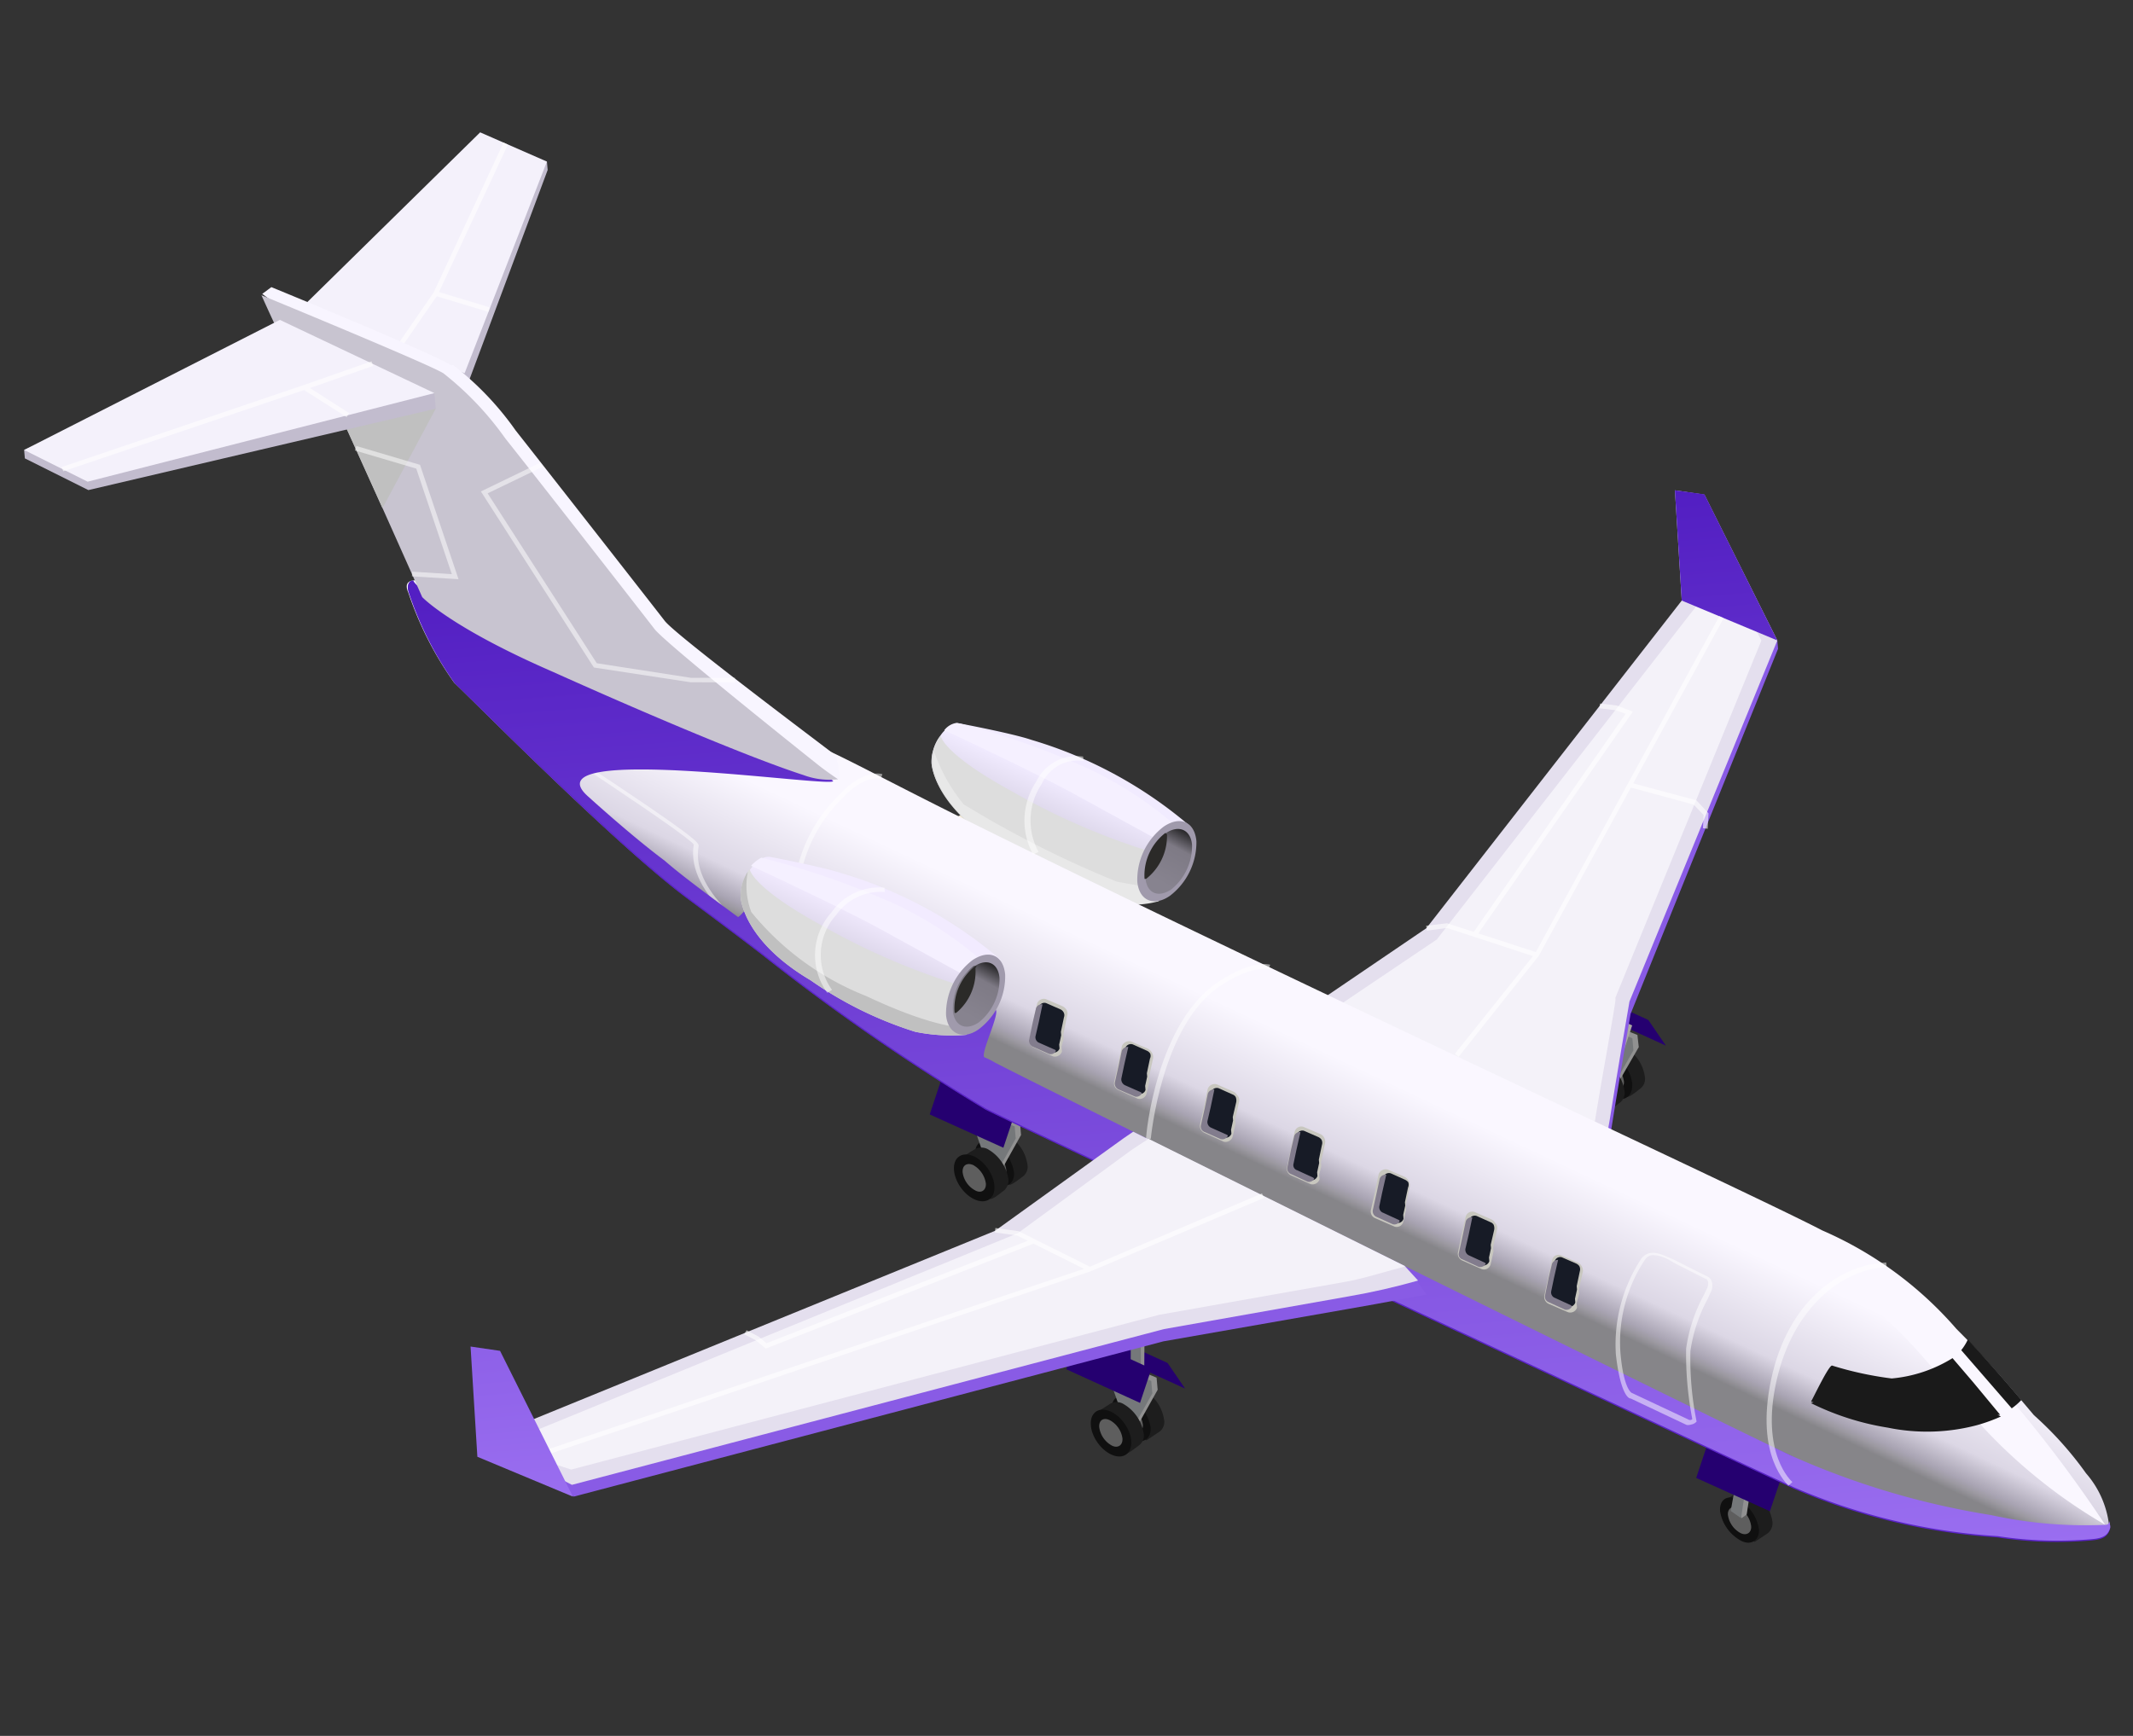 <svg width="129" height="105" xmlns="http://www.w3.org/2000/svg">
    <rect width="100%" height="100%" fill="#333333" stroke="none"/>
    <defs>
        <linearGradient x1="54.861%" y1="39.579%" x2="35.099%" y2="65.752%" id="a">
            <stop stop-color="#F1EBFF" offset="0%"/>
            <stop stop-color="#D8D2E5" offset="67%"/>
            <stop stop-color="#A9A4B3" offset="89%"/>
            <stop stop-color="#868589" offset="100%"/>
        </linearGradient>
        <linearGradient x1="51.655%" y1="47.973%" x2="44.982%" y2="55.867%" id="b">
            <stop stop-color="#FAF7FF" offset="0%"/>
            <stop stop-color="#DCD7E5" offset="67%"/>
            <stop stop-color="#A9A4B3" offset="89%"/>
            <stop stop-color="#9C99A1" offset="94%"/>
            <stop stop-color="#868589" offset="100%"/>
        </linearGradient>
        <linearGradient x1="50%" y1="0%" x2="50%" y2="100%" id="c">
            <stop stop-color="#521EC2" offset="0%"/>
            <stop stop-color="#9A6EF0" offset="100%"/>
        </linearGradient>
        <linearGradient x1="54.861%" y1="39.573%" x2="35.099%" y2="65.761%" id="d">
            <stop stop-color="#F2EBFF" offset="0%"/>
            <stop stop-color="#D8D2E5" offset="67%"/>
            <stop stop-color="#A9A4B3" offset="89%"/>
            <stop stop-color="#868589" offset="100%"/>
        </linearGradient>
        <linearGradient x1="70.419%" y1="1.751%" x2="34.242%" y2="81.06%" id="e">
            <stop stop-color="#282729" offset="0%"/>
            <stop stop-color="#7E7A85" offset="33%"/>
            <stop stop-color="#87838F" offset="100%"/>
        </linearGradient>
        <linearGradient x1="70.139%" y1="1.751%" x2="34.458%" y2="81.06%" id="f">
            <stop stop-color="#282729" offset="0%"/>
            <stop stop-color="#7E7A85" offset="33%"/>
            <stop stop-color="#87838F" offset="100%"/>
        </linearGradient>
        <linearGradient x1="50%" y1="0%" x2="50%" y2="100%" id="g">
            <stop stop-color="#521EC2" offset="0%"/>
            <stop stop-color="#9A6EF0" offset="100%"/>
        </linearGradient>
    </defs>
    <g transform="rotate(-5 120.77 5.273)" fill-rule="nonzero" fill="none">
        <path d="M97.396 89.283c.061.771.48 1.47 1.132 1.887.208.132-.264.49 0 .472l.774-.416a.792.792 0 0 0 .377-.754 2.51 2.51 0 0 0-1.113-1.887.792.792 0 0 0-.83 0 8.49 8.49 0 0 0-.811.434c-.151.075.471.056.471.264z" fill="#1D1D1D"/>
        <path d="M96.585 89.642c.061.771.48 1.47 1.132 1.886.604.359 1.113 0 1.113-.641A2.51 2.51 0 0 0 97.717 89c-.623-.358-1.132-.075-1.132.642z" fill="#101010"/>
        <path d="M97.038 89.887c.023.477.276.913.679 1.17.358.207.66 0 .66-.378a1.49 1.49 0 0 0-.66-1.17c-.377-.207-.68.02-.68.378z" fill="#5E5E5E"/>
        <path d="m98.83 87.208-.66 2.754s-.34.208-.34.189c.046-.942.185-1.878.415-2.793l-1.019-1.509.34-.189.83.397.434 1.15z" fill="#919191"/>
        <path d="m98.472 87.396-.66 2.755-.586-.49.623-2.284-.641-1.528.83.396.434 1.151z" fill="#75787A"/>
        <path fill="#250070" d="M99.585 89.887 95.32 87.49l.868-2 4.264 2.415zM65 79.415 60.736 77l-.925-1.642 4.264 2.416z"/>
        <path d="M61.302 79.962a2.453 2.453 0 0 0 1.113 1.887c.227.132-.245.49 0 .472l.793-.434a.736.736 0 0 0 .358-.736 2.453 2.453 0 0 0-1.113-1.887.792.792 0 0 0-.83 0 8.49 8.49 0 0 0-.812.434c-.075.076.49.038.49.264z" fill="#1D1D1D"/>
        <path d="M60.472 80.32c.06.772.48 1.47 1.132 1.888.604.358 1.113 0 1.113-.642a2.51 2.51 0 0 0-1.113-1.887c-.623-.358-1.132-.075-1.132.642z" fill="#101010"/>
        <path d="M60.925 80.566c.023.477.276.913.679 1.17.358.207.66 0 .66-.378a1.49 1.49 0 0 0-.66-1.17c-.378-.207-.68-.094-.68.378z" fill="#5E5E5E"/>
        <path d="m63.34 79.34-1.283 1.886s-.34.208-.34.19c-.113-.491-.189-2.416-.189-2.416l-1.019-1.51.34-.17 2.49 1.284v.736z" fill="#919191"/>
        <path d="m63 79.528-1.283 1.887-.585-.49-.623-2.453v-.981L63 78.774v.754z" fill="#75787A"/>
        <path d="M60 80.68a2.453 2.453 0 0 0 1.113 1.886c.208.113-.245.49 0 .453.245-.038.736-.396.793-.415a.755.755 0 0 0 .358-.736 2.51 2.51 0 0 0-1.113-1.887.792.792 0 0 0-.83 0s-.755.377-.812.453c-.056.075.491.038.491.245z" fill="#1D1D1D"/>
        <ellipse fill="#101010" transform="rotate(-30.31 60.302 81.703)" cx="60.302" cy="81.703" rx="1" ry="1.585"/>
        <path d="M59.623 81.302c.026.476.278.91.679 1.17.358.207.66 0 .66-.397a1.49 1.49 0 0 0-.66-1.15c-.377-.227-.68-.057-.68.377z" fill="#5E5E5E"/>
        <path d="m62.868 75.642-.245 2.566s-.321.207-.34.188a12.698 12.698 0 0 1 0-1.887l-.32-1.547.339-.17.604.283-.038.567z" fill="#919191"/>
        <path fill="#75787A" d="m62.623 75.83-.208 2.49-.585-.49.189-2v-.98l.604.3z"/>
        <path fill="#250070" d="m62.208 80.038-4.265-2.415.868-2 4.264 2.415z"/>
        <path fill="#848177" d="m58.113 63.34-4.264-2.415-.924-1.642 4.264 2.415z"/>
        <path d="M54.415 63.868a2.453 2.453 0 0 0 1.113 1.887c.227.113-.245.49 0 .453.246-.038.736-.397.793-.416a.736.736 0 0 0 .358-.735 2.434 2.434 0 0 0-1.113-1.887.792.792 0 0 0-.83 0s-.755.377-.811.453c-.057.075.49.037.49.245z" fill="#1D1D1D"/>
        <path d="M53.585 64.226a2.49 2.49 0 0 0 1.132 1.887c.604.359 1.113 0 1.113-.641a2.453 2.453 0 0 0-1.113-1.887c-.623-.34-1.132-.057-1.132.641z" fill="#101010"/>
        <path d="M54.038 64.49c.026.477.278.912.679 1.17.358.208.66 0 .66-.396a1.49 1.49 0 0 0-.66-1.15c-.377-.227-.68-.057-.68.377z" fill="#5E5E5E"/>
        <path d="m56.453 63.264-1.283 1.887s-.34.207-.34.17c-.113-.472-.188-2.396-.188-2.396l-1.02-1.51.34-.189 2.49 1.283v.755z" fill="#919191"/>
        <path fill="#75787A" d="M56.113 63.453 54.83 65.34l-.585-.472-.622-2.453v-.981l2.49 1.283z"/>
        <path d="M53.189 64.604c.045.771.46 1.474 1.113 1.887.207.132-.245.49 0 .471.245-.019.736-.396.792-.415a.792.792 0 0 0 .359-.736 2.51 2.51 0 0 0-1.113-1.886.83.83 0 0 0-.83 0 5.83 5.83 0 0 0-.812.452c-.226.057.49.02.49.227z" fill="#1D1D1D"/>
        <ellipse fill="#101010" transform="rotate(-30.31 53.403 65.605)" cx="53.403" cy="65.605" rx="1" ry="1.585"/>
        <path d="M52.736 65.226c.029.47.281.899.68 1.151.358.227.66 0 .66-.377a1.528 1.528 0 0 0-.66-1.17c-.378-.207-.68-.038-.68.396z" fill="#5E5E5E"/>
        <path d="m55.981 59.566-.207 2.49s-.321.208-.34.17a12.415 12.415 0 0 1 0-1.886l-.359-1.566.34-.19.604.303-.038.679z" fill="#919191"/>
        <path fill="#75787A" d="m55.642 59.736-.208 2.49-.585-.471.189-2.02v-.961l.604.283z"/>
        <path fill="#250070" d="m55.32 63.943-4.263-2.396.868-2 4.264 2.396zM95.774 61.283l-4.265-2.415-.924-1.642 4.264 2.416z"/>
        <path d="M92.075 61.811a2.453 2.453 0 0 0 1.114 1.887c.226.132-.246.49 0 .472.245-.02.736-.396.792-.415a.755.755 0 0 0 .359-.736 2.396 2.396 0 0 0-1.114-1.887.755.755 0 0 0-.81 0c-.287.121-.56.273-.812.453-.17.057.471.019.471.226z" fill="#1D1D1D"/>
        <ellipse fill="#101010" transform="rotate(-30.31 92.366 62.814)" cx="92.366" cy="62.814" rx="1" ry="1.585"/>
        <path d="M91.698 62.434c.03.47.282.898.68 1.15.377.227.679 0 .679-.376a1.49 1.49 0 0 0-.68-1.17c-.377-.208-.679-.038-.679.396z" fill="#5E5E5E"/>
        <path d="m94.132 61.226-1.32 1.887s-.321.227-.34.189c-.114-.472-.189-2.396-.189-2.396l-1.019-1.51.34-.188 2.51 1.283.018.735z" fill="#919191"/>
        <path fill="#75787A" d="m93.792 61.396-1.301 1.887-.585-.472-.623-2.471v-.963l2.51 1.283z"/>
        <path d="M90.774 62.547c.05.77.464 1.47 1.113 1.887.226.132-.245.49 0 .472.245-.02.736-.397.792-.415a.755.755 0 0 0 .359-.736 2.453 2.453 0 0 0-1.113-1.887.755.755 0 0 0-.812 0c-.286.126-.563.27-.83.434-.15.056.49.038.49.245z" fill="#1D1D1D"/>
        <path d="M89.962 62.906c.051.77.464 1.47 1.113 1.886.623.359 1.114 0 1.114-.641a2.453 2.453 0 0 0-1.114-1.887c-.622-.358-1.113-.075-1.113.642z" fill="#101010"/>
        <path d="M90.396 63.113c.03.47.282.898.68 1.151.377.227.679 0 .679-.377a1.49 1.49 0 0 0-.68-1.17c-.377-.151-.679.019-.679.396z" fill="#5E5E5E"/>
        <path d="m93.66 57.453-.207 2.51s-.34.207-.34.17a11 11 0 0 1-.094-1.888l-.302-1.528.34-.189.603.302v.623z" fill="#919191"/>
        <path fill="#75787A" d="m93.32 57.68-.207 2.49-.604-.472.208-2.019v-.962l.604.283z"/>
        <path fill="#AAA8A1" d="m92.981 61.887-4.245-2.415.849-2 4.264 2.415z"/>
        <path fill="#C2BCCE" d="m17.887 10.245 15.132-8.132v.51l-6.076 12.754z"/>
        <path d="M91.415 68.189s.415-1.264.698-2.434c.283-1.17 1.698-6.566 1.698-6.566l10.812-21.227v-.51l-5.378-8.83-.17 6.661-17.113 18.396-8.51 4.755 17.963 9.755z" fill="#895BE5"/>
        <path fill="#F4F1FB" d="M17.585 9.528 29.15 0l3.868 2.113-6.076 12.321z"/>
        <path d="m30.51.736.245.15-4.928 8.52 2.98 1.192-.106.263-3.034-1.213-2.63 3.182-.226-.17 2.698-3.264 5-8.66z" fill="#FFF" opacity=".6"/>
        <path d="m51.792 44.717 3.265-1.264 5.17 2.434 4.433 3.245-1.132.906s-8.585-4.246-11.736-5.321z" fill="#F3EAD6"/>
        <path d="M68 45.717h-.094l.377-.151a26.15 26.15 0 0 0-9.132-6.057c-1.113-.49-4.208-1.358-4.208-1.358a.925.925 0 0 0-.698.15c-.201.12-.38.273-.528.454-.242.262-.428.57-.547.905a2.226 2.226 0 0 0-.151.736c0 .151 0 2.66 3.773 5.359a36.68 36.68 0 0 0 5.925 3.773 5.868 5.868 0 0 0 3.189.302l.415-.547.905-1.113.378-.208-.302-.604s1.887-.943.698-1.641zm-.415 0h.226s-.075.208-.226.094v-.094z" fill="url(#a)"/>
        <path d="M53.962 38.472s4.415 2.528 7.264 4.377l5.906 3.943.698-.886a23.019 23.019 0 0 0-5.396-4.359 47.264 47.264 0 0 0-7.66-3.453 1.15 1.15 0 0 0-.812.378z" fill="#F5F0FF"/>
        <path d="m66.623 49-.51.623-.207.283a10.962 10.962 0 0 1-3.076-.453 23.302 23.302 0 0 1-6.038-3.66c-3.773-2.699-3.773-5.208-3.773-5.359a2.68 2.68 0 0 1 .566-1.51l.132-.132s0 1.076 4.075 3.774a41.906 41.906 0 0 0 8.736 4.623c.246-.076.17 1.037.095 1.811z" fill="#DDD" style="mix-blend-mode:multiply"/>
        <path d="m66.396 49.358-.415.548a5.868 5.868 0 0 1-3.189-.302 36.68 36.68 0 0 1-5.924-3.774c-3.774-2.698-3.774-5.207-3.774-5.358.009-.252.06-.501.151-.736.3 1.179.805 2.296 1.49 3.302a63.226 63.226 0 0 0 8.793 5.453c.887.283 2.736.698 2.736.698l.132.17z" fill="#E8E8E8" style="mix-blend-mode:multiply"/>
        <path d="M68.566 46.49a4.075 4.075 0 0 1-1.887 3.152c-1.019.584-1.887.132-1.887-1.038a4.038 4.038 0 0 1 1.887-3.17c1.057-.585 1.887-.113 1.887 1.057z" fill="#A09AAC"/>
        <path d="M91.415 67.453s.415-1.264.698-2.453c.283-1.189 1.698-6.566 1.698-6.566l10.812-20.981-3.623-9.17-1.755-.415-.17 6.68-17.113 18.395-8.51 4.755 17.963 9.755z" fill="#E4DFEE"/>
        <path d="m75.302 57.68 7.226-4 17.34-18.661v-6.094l.453.113 3.34 8.34-10.68 20.754v.094c0 .227-1.434 5.416-1.717 6.585-.113.472-.245.944-.358 1.359l-15.604-8.49z" fill="#F4F2F9"/>
        <path fill="#C4922D" d="m24.811 26.943 10.208 4.868L48.98 41.868l-1.038.434-16.603-8.377-8.415-5.887.396-.868z"/>
        <path d="M118.83 89.264a21.094 21.094 0 0 0-2.83-3.773l-.68-.963c-.98-1.396-2-2.754-2.905-3.886l-.641-.774a22.642 22.642 0 0 0-7.548-6.623c-4.075-2.603-29.207-16.98-47.283-27.943-9.886-5.981-9-5.887-15.094-8.774-6.094-2.886-18-9.603-18-9.603s-1.887-.85-1.453.433a20.755 20.755 0 0 0 2.283 5.66c.812.888 8.755 10.491 12.793 14.114.905.811 2.283 2.019 4.302 3.868a128.698 128.698 0 0 0 12.622 10.49c2.585 1.623 43.66 25.36 46.698 27.095a36.83 36.83 0 0 0 12.02 4.019c1.852.453 3.752.681 5.66.679.641 0 .98-.113 1.17-.585a.377.377 0 0 0 0-.207 5.774 5.774 0 0 0-1.114-3.227z" fill="url(#b)"/>
        <path d="M41.868 50.34c-.189-.132-4.396-3.246-3.604-6.302-.415-.68-8.302-6.906-13.547-10.981l.17-.132s3.471 2.698 6.849 5.377c6.924 5.49 6.849 5.66 6.811 5.868-.792 2.887 3.434 6 3.49 6.038l-.17.132z" fill-opacity=".5" fill="#FFF"/>
        <path d="M120.019 92.245c0 .151-.132.529-.302.51a29 29 0 0 1-7.547-1.151 39.415 39.415 0 0 1-11.038-4.962C98.094 84.906 57.02 61.17 54.434 59.547a114.68 114.68 0 0 1-14.189-10.49l-4.32-3.774a145.66 145.66 0 0 1-11.19-12.906 21.66 21.66 0 0 1-2-5.66c-.263 0-.433.226-.301.698a20.755 20.755 0 0 0 2.283 5.66c.811.887 8.755 10.491 12.792 14.114.906.811 2.283 2.019 4.302 3.868a128.698 128.698 0 0 0 12.623 10.49c2.585 1.623 43.66 25.359 46.698 27.095a36.83 36.83 0 0 0 12.019 4.018c1.853.454 3.753.682 5.66.68.642 0 .981-.114 1.17-.585a.377.377 0 0 0 0-.208s.038-.245.038-.302z" fill="#5922C7"/>
        <path d="M119.717 92.472a32.075 32.075 0 0 1-6.925-6.623c-2.886-3.906-4.34-6.755-8.17-9.585-3.83-2.83-50.943-29.811-57.584-33.962-6.642-4.151-14.227-8.189-14.227-8.189l13.566 5.076s58.057 34.434 59.397 35.415c1.34.98 7.66 6.34 13.943 17.868z" fill="#FAF7FF"/>
        <path d="M43.943 49.585a9.094 9.094 0 0 1 3.378-7.793c1.566-1.434 2.641-1.018 2.679-1l-.113.265s-.944-.359-2.378.943a8.925 8.925 0 0 0-3.301 7.547l-.265.038z" fill-opacity=".5" fill="#FFF"/>
        <path d="M120.019 92.245a.264.264 0 0 1-.302.227 26.66 26.66 0 0 1-6.83-1.189 48.17 48.17 0 0 1-11.736-4.641c-3.038-1.736-43.396-26.265-45.906-27.887a4.528 4.528 0 0 0-.585-.359c-.283-.188 1.227-2.641.906-2.83a91.094 91.094 0 0 1-12.924-8.811c-.133-.132-1.887 1.887-2.095 1.887-1.887-1.66-3.283-2.906-4.113-3.774-1.245-1.113-2.774-2.66-4.302-4.302-3.396-3.641 15.415.962 14.85.359-.567-.604-23.737-12.416-24.227-14.283-.264 0-.434.226-.302.698A20.755 20.755 0 0 0 24.736 33c.811.887 8.755 10.49 12.792 14.113.906.812 2.283 2.02 4.302 3.868a128.698 128.698 0 0 0 12.623 10.49c2.585 1.623 43.66 25.36 46.698 27.095a36.83 36.83 0 0 0 12.019 4.019c1.852.453 3.753.681 5.66.68.642 0 .981-.114 1.17-.586a.388.388 0 0 0 0-.207s.019-.17.019-.227z" fill="url(#c)"/>
        <path d="M80.038 75.019s-2.717.283-4.774.453l-11.32.98-36.34 6.246-5.038-3.207 31.868-9.868 8.189-4.925 16.886 9.434.529.887z" fill="#895BE5"/>
        <path d="M95.302 84.245a.528.528 0 0 1-.283 0l-3.227-1.887c-.17 0-.603-.452-.66-2.735a9.434 9.434 0 0 1 2.057-5.66c.622-.623 1.415 0 1.886.226l.246.15L97 75.378a.528.528 0 0 1 .283.321.868.868 0 0 1-.132.717l-.189.34a9.434 9.434 0 0 0-1.32 3.056 19.15 19.15 0 0 0 0 4.283.547.547 0 0 1-.34.151zM93.868 73.83a.623.623 0 0 0-.472.227 9.019 9.019 0 0 0-1.98 5.509c0 2.226.47 2.472.49 2.472l3.245 1.887c.07.06.175.06.245 0a20.585 20.585 0 0 1 0-4.283 9.68 9.68 0 0 1 1.359-3.151l.188-.321a.642.642 0 0 0 .114-.49.226.226 0 0 0-.151-.152l-1.698-1.056-.246-.17a2.302 2.302 0 0 0-1.094-.472z" fill-opacity=".5" fill="#FFF"/>
        <path d="M79.604 74.132c-1.404.27-2.821.465-4.246.585l-11.32 1-36.49 6.264-5.039-3.207 31.868-9.868L62.623 64l.603-.34 15.699 9.585.679.887z" fill="#E4DFEE"/>
        <path d="M23.302 79.245 55.736 69.17l7.32-4.434 1.057-.566 14.812 9.038c-.736.113-2.83.566-3.774.622l-11.32 1-36.246 6.227-4.283-1.812z" fill="#F4F2F9"/>
        <path d="m70.66 68.057.095.283-10.83 3.51-34.585 8.395-.076-.283 34.271-8.301-2.907-1.778-16.685 4.91-.547-.548-.679-.434.17-.226.698.453.434.434 16.273-4.795-.613-.375L54.36 69l.056-.264 1.396.32 4.091 2.51 10.758-3.51z" fill="#FFF" opacity=".6"/>
        <path d="M112.415 84.32a7.547 7.547 0 0 1-4.038.718 27.377 27.377 0 0 1-4.66-1.453 3 3 0 0 0-1.094 0c1.399.853 2.92 1.49 4.51 1.887 1.743.52 3.583.63 5.376.32a10.019 10.019 0 0 0 1.491-.396l-1.585-1.075zM115.32 84.51c-.192.17-.4.322-.622.452l-2.736-3.773c.175-.183.327-.386.453-.604a107.19 107.19 0 0 1 2.906 3.924z" fill="#1A1A1A"/>
        <path d="M111.396 81.623a8.396 8.396 0 0 1-3.773.905 20.755 20.755 0 0 1-3.529-1.094c-.226 0-1.396 2.019-1.452 2.057 1.218.55 2.48.998 3.773 1.34 2.49.436 5.023.588 7.547.452l-1.434-2.075-1.132-1.585z" fill="#1A1A1A"/>
        <path d="m46.585 47.717-2.189 1.887 4.208 2.98 5.66 2.567 1.566-.642s-7.377-4.98-9.245-6.792z" fill="#F3EAD6"/>
        <path d="m55.774 52.755.377-.151a26.15 26.15 0 0 0-9.132-6.057c-1.132-.49-4.208-1.358-4.208-1.358a.906.906 0 0 0-.698.15 1.698 1.698 0 0 0-.528.453.434.434 0 0 0-.132.133 2.68 2.68 0 0 0-.566 1.509c0 .15 0 2.66 3.773 5.358a22.981 22.981 0 0 0 6.038 3.66c.992.297 2.021.45 3.057.454l.226-.283.51-.623.603-.755.378-.207-.302-.604s1.792-.981.604-1.68zm-.416 0h.227s-.057.207-.227.094v-.094z" fill="url(#d)"/>
        <path d="M41.604 45.623S46.038 48.15 48.887 50l5.887 3.943.698-.886a22.642 22.642 0 0 0-5.378-4.359 48.642 48.642 0 0 0-7.83-3.51 2.358 2.358 0 0 0-.66.435z" fill="#F5F0FF"/>
        <path d="m54.415 56.038-.51.622-.226.283a10.868 10.868 0 0 1-3.056-.452 22.981 22.981 0 0 1-6.038-3.66c-3.774-2.699-3.774-5.208-3.774-5.36a2.68 2.68 0 0 1 .566-1.509.434.434 0 0 1 .132-.132s0 1.076 4.057 3.774a41.83 41.83 0 0 0 8.755 4.622c.245-.075.17 1.038.094 1.812z" fill="#DDD" style="mix-blend-mode:multiply"/>
        <path d="m53.906 56.66-.227.283a10.868 10.868 0 0 1-3.056-.452 22.981 22.981 0 0 1-6.038-3.66c-3.774-2.699-3.774-5.208-3.774-5.36a2.68 2.68 0 0 1 .566-1.509 4.434 4.434 0 0 0 0 2.453 16.981 16.981 0 0 0 6.472 5.66c4.208 2.453 5.83 2.416 5.83 2.416l.227.17z" fill="silver" style="mix-blend-mode:multiply"/>
        <path d="M56.34 53.528a4.019 4.019 0 0 1-1.887 3.151c-1 .585-1.887.113-1.887-1.037a4.075 4.075 0 0 1 1.887-3.17c1.075-.585 1.887-.114 1.887 1.056z" fill="#A09AAC"/>
        <path d="M47.377 40.925s-1.377-.83-3.434-2.02C40.736 37.02 35.85 34.19 32.17 32.17c-6.02-3.32-7.547-5.283-7.547-5.283s-4.963-14.434-5.151-14.529c-.189-.094-4.302-3.773-4.302-3.773l.585-.359s9.037 4.66 10.434 5.66h.113a18.245 18.245 0 0 1 3.415 4.265c1.585 2.415 7.377 11.32 7.981 12.264.604.943 9.019 8.472 9.434 8.868.091.105.161.227.208.359v.132c.08.378.093.768.037 1.15z" fill="#F8F5FF"/>
        <path d="M23.208 27.698s-4.944-14.415-5.133-14.528c-.66-.51-1.29-1.058-1.886-1.642-.151-.188-1.076-2.868-1.076-2.868s9.66 5 10.547 5.66a18.868 18.868 0 0 1 3.397 4.265c1.603 2.415 7.377 11.32 7.98 12.264.605.943 8.755 8.68 9.17 9.076.416.396 1.095.943 1.095.943a4.51 4.51 0 0 1-2.057-.434c-3.434-1.453-10.15-5.076-14.566-7.547-5.943-3.227-7.471-5.189-7.471-5.189z" fill="#C8C4D0"/>
        <path fill="silver" style="mix-blend-mode:multiply" d="m25.019 16.415-3.736 5.717-2.641-7.528z"/>
        <path fill="#C2BCCE" d="M16.094 11.189 0 16.736v.51l3.66 2.245 21.359-3.076v-.943z"/>
        <path fill="#F4F1FB" d="M16.094 10.245 0 16.735l3.66 2.246 21.359-3.51z"/>
        <path d="M55.981 53.68a3.32 3.32 0 0 1-1.49 2.584c-.793.434-1.416.113-1.491-.717v-.15a3.245 3.245 0 0 1 1.49-2.567h.095c.773-.396 1.396-.019 1.396.85z" fill="url(#e)"/>
        <path d="M68.283 46.68a3.377 3.377 0 0 1-1.49 2.584c-.793.434-1.435.132-1.491-.717v-.15a3.245 3.245 0 0 1 1.49-2.567c.812-.434 1.491-.056 1.491.85z" fill="url(#f)"/>
        <path d="M54.585 52.962a3.245 3.245 0 0 1-1.396 2.604h-.095v-.15a3.245 3.245 0 0 1 1.49-2.567h.095l-.094.113zM66.83 45.925a3.302 3.302 0 0 1-1.49 2.566h-.095v-.095a3.245 3.245 0 0 1 1.49-2.566.32.32 0 0 1 .095.095z" fill="#2B2A28"/>
        <path fill="url(#g)" d="m99.075 34.547 5.548 2.906L101 28.264l-1.755-.396zM22 79.792l5.547 2.906-3.622-9.17-1.755-.415z"/>
        <path d="m59.85 56.34-.322 1.094v.245l-.17.49v.284a.453.453 0 0 1-.566.245l-1.094-.623a.453.453 0 0 1-.245-.509l.34-1.113.32-1.019a.434.434 0 0 1 .547-.226l.982.528c.088.055.16.134.207.226a.434.434 0 0 1 0 .378z" fill="#C8C7BF"/>
        <path d="m59.66 56.396-.264.868v.208l-.17.547v.245a.377.377 0 0 1-.471.189l-.925-.51a.396.396 0 0 1-.207-.434l.32-1.056.265-.811a.34.34 0 0 1 .452-.19l.83.454c.075.043.135.11.17.188a.358.358 0 0 1 0 .302z" fill="#171B26"/>
        <path d="m58.962 58.32-.924-.509a.358.358 0 0 1-.189-.434l.264-.811.321-1.057a.358.358 0 0 0-.415.208l-.264.811-.321 1.057a.396.396 0 0 0 .208.434l.924.51a.34.34 0 0 0 .434-.152l-.038-.056z" fill="#827C8D"/>
        <path d="m64.811 59.34-.34 1.094v.245l-.15.49-.095.284a.434.434 0 0 1-.547.245l-1.113-.623a.434.434 0 0 1-.226-.509l.358-1.113.302-1.019a.472.472 0 0 1 .566-.226l.981.528a.604.604 0 0 1 .208.226.528.528 0 0 1 .056.378z" fill="#C8C7BF"/>
        <path d="m64.623 59.34-.265.868v.207l-.17.547v.246a.34.34 0 0 1-.452.188l-.944-.51a.396.396 0 0 1-.188-.433l.34-1.057.245-.811a.358.358 0 0 1 .471-.189l.812.453c.08.043.146.108.188.189a.358.358 0 0 1-.037.302z" fill="#171B26"/>
        <path d="M63.925 61.34 63 60.83a.396.396 0 0 1-.208-.434l.246-.811.34-1.057a.377.377 0 0 0-.416.208l-.245.811-.34 1.057c-.04.17.037.347.189.434l.943.51a.358.358 0 0 0 .434-.152l-.018-.056z" fill="#827C8D"/>
        <path d="m69.774 62.377-.34 1.095v.245l-.151.49-.094.284a.453.453 0 0 1-.566.245l-1.095-.623a.472.472 0 0 1-.245-.51l.359-1.131.301-1a.453.453 0 0 1 .566-.227l.963.529c.092.05.165.13.207.226a.415.415 0 0 1 .095.377z" fill="#C8C7BF"/>
        <path d="m69.585 62.434-.283.868v.207l-.17.548v.245a.377.377 0 0 1-.472.189l-.924-.51a.358.358 0 0 1-.189-.434l.34-1.056.245-.812a.358.358 0 0 1 .472-.188l.811.452a.358.358 0 0 1 .17.17.547.547 0 0 1 0 .321z" fill="#171B26"/>
        <path d="m68.887 64.358-.944-.528a.377.377 0 0 1-.188-.415l.264-.811.32-1.057a.377.377 0 0 0-.414.208l-.246.811-.34 1.057a.358.358 0 0 0 .19.434l.924.509c.167.064.357 0 .453-.15l-.02-.058z" fill="#827C8D"/>
        <path d="m74.717 65.396-.34 1.095v.245l-.17.49v.283a.453.453 0 0 1-.565.246l-1.114-.623a.434.434 0 0 1-.226-.51l.34-1.131.32-1a.415.415 0 0 1 .547-.227l.982.528c.092.05.165.13.207.227.053.119.06.253.019.377z" fill="#C8C7BF"/>
        <path d="m74.528 65.453-.264.868v.207l-.17.547v.227a.377.377 0 0 1-.471.207l-.925-.528a.358.358 0 0 1-.207-.415l.32-1.075.264-.793a.34.34 0 0 1 .453-.189l.83.453c.07.042.129.1.17.17a.415.415 0 0 1 0 .32z" fill="#171B26"/>
        <path d="m73.83 67.377-.924-.528a.32.32 0 0 1-.189-.415l.245-.811.34-1.057a.34.34 0 0 0-.396.208l-.264.792-.321 1.076a.358.358 0 0 0 .207.415l.925.528a.34.34 0 0 0 .434-.151l-.057-.057z" fill="#827C8D"/>
        <path d="m79.604 68.415-.34 1.094v.246l-.15.49-.095.283a.415.415 0 0 1-.547.227l-1.114-.604a.434.434 0 0 1-.226-.51l.359-1.132.301-1a.453.453 0 0 1 .566-.226l.982.528a.604.604 0 0 1 .207.227.528.528 0 0 1 .057.377z" fill="#C8C7BF"/>
        <path d="m79.49 68.472-.264.868v.207l-.17.547v.227a.34.34 0 0 1-.452.207L77.66 70a.377.377 0 0 1-.188-.415l.34-1.076.245-.792a.358.358 0 0 1 .471-.189l.812.453c.075.041.14.1.188.17a.415.415 0 0 1-.037.32z" fill="#171B26"/>
        <path d="m78.792 70.396-.924-.528a.358.358 0 0 1-.208-.415l.246-.811.34-1.057a.377.377 0 0 0-.416.207l-.245.793-.34 1.075a.377.377 0 0 0 .189.415l.943.529a.358.358 0 0 0 .434-.151l-.019-.057z" fill="#827C8D"/>
        <path d="m84.642 71.434-.34 1.094v.246l-.151.49-.094.283a.415.415 0 0 1-.566.227l-1.095-.604a.453.453 0 0 1-.245-.51l.34-1.132.32-1a.415.415 0 0 1 .566-.226l.963.528c.092.05.165.13.207.227a.415.415 0 0 1 .095.377z" fill="#C8C7BF"/>
        <path d="m84.453 71.49-.283.868v.208l-.17.547v.227a.377.377 0 0 1-.472.207l-.924-.528a.32.32 0 0 1-.189-.415l.34-1.076.245-.792a.358.358 0 0 1 .472-.189l.811.453a.358.358 0 0 1 .17.17.547.547 0 0 1 0 .32z" fill="#171B26"/>
        <path d="m83.736 73.415-.925-.528a.377.377 0 0 1-.188-.415l.264-.812.32-1.056a.377.377 0 0 0-.415.207l-.245.793-.34 1.075a.32.32 0 0 0 .19.415l.924.529c.167.063.357 0 .453-.151l-.038-.057z" fill="#827C8D"/>
        <path d="m89.585 74.434-.34 1.094v.227l-.207.566v.283a.434.434 0 0 1-.566.226l-1.114-.604a.453.453 0 0 1-.226-.509l.34-1.132.32-1a.396.396 0 0 1 .548-.227l.98.529c.093.05.166.13.208.226.052.098.072.21.057.321z" fill="#C8C7BF"/>
        <path d="m89.396 74.434-.264.868v.207l-.17.548v.226a.377.377 0 0 1-.471.208l-.925-.529a.358.358 0 0 1-.208-.415l.321-1.075.264-.793a.34.34 0 0 1 .453-.188l.83.452c.07.042.129.1.17.17a.415.415 0 0 1 0 .321z" fill="#171B26"/>
        <path d="m88.698 76.434-.924-.528a.358.358 0 0 1-.208-.415l.245-.812.34-1.056a.377.377 0 0 0-.396.226l-.264.793-.321 1.075a.358.358 0 0 0 .207.415l.925.528a.377.377 0 0 0 .434-.15l-.038-.076z" fill="#827C8D"/>
        <path d="M100.83 88.453c0-.095-1.887-1.887-.472-6.51 1.416-4.622 4.699-6.434 7.227-6.434h.32v.283h-.263c-2.434 0-5.567 1.887-6.963 6.246-1.396 4.358.396 6.188.415 6.207l-.264.208z" fill-opacity=".5" fill="#FFF"/>
        <path d="m31.019 20.226.113.265-3.434 1.301 5.68 10.812 5.603 1.377 2.642.227-.02.283-2.678-.246-5.736-1.396-.038-.057-5.85-11.15 3.718-1.416zm-10.981-1.98 3.736 1.471.018.075 1.699 7.02-2.793-.416.038-.283 2.377.359-1.585-6.547-3.603-1.416.113-.264z" fill="#FFF" opacity=".5"/>
        <path d="m21.396 13.226.076.283-3.927 1 2.229 1.717-.17.227-2.422-1.854-14.937 3.627-.075-.264 15-3.66 4.226-1.076zM101.264 35.68l.245.15-6.322 9.477 3.719 1.353.66.85-.132.924-.283-.057.113-.792-.547-.68-3.69-1.358-6.442 9.66-5.359 5.66-.207-.207 5.216-5.474-5.027-2.148-1.227.056-.019-.302 1.283-.037.038.019 1.514.642 10.297-12.34-.566-.265-.98-.207.056-.283 1 .207.943.453-10.48 12.55 3.363 1.426 12.834-19.278z" fill="#FFF" opacity=".6"/>
        <path d="M64.245 64.189h-.283c0-.283 1.264-7.038 5.227-9.132 2.132-1.151 3.132-.755 3.17-.736l-.114.264v-.132.132s-.943-.359-2.943.717c-3.811 2-5.038 8.83-5.057 8.887z" fill-opacity=".5" fill="#FFF"/>
        <path d="M58.66 46.434a4.264 4.264 0 0 1 .566-4.377 2.717 2.717 0 0 1 2.963-1.265v.265a2.396 2.396 0 0 0-2.642 1.17A3.943 3.943 0 0 0 59 46.301l-.34.132zM45.528 53.68a3.868 3.868 0 0 1 .68-4.83 3.528 3.528 0 0 1 3.32-1.208v.264a3.302 3.302 0 0 0-3.056 1.132 3.604 3.604 0 0 0-.642 4.49l-.302.151z" fill="#FFF" opacity=".5"/>
    </g>
</svg>

